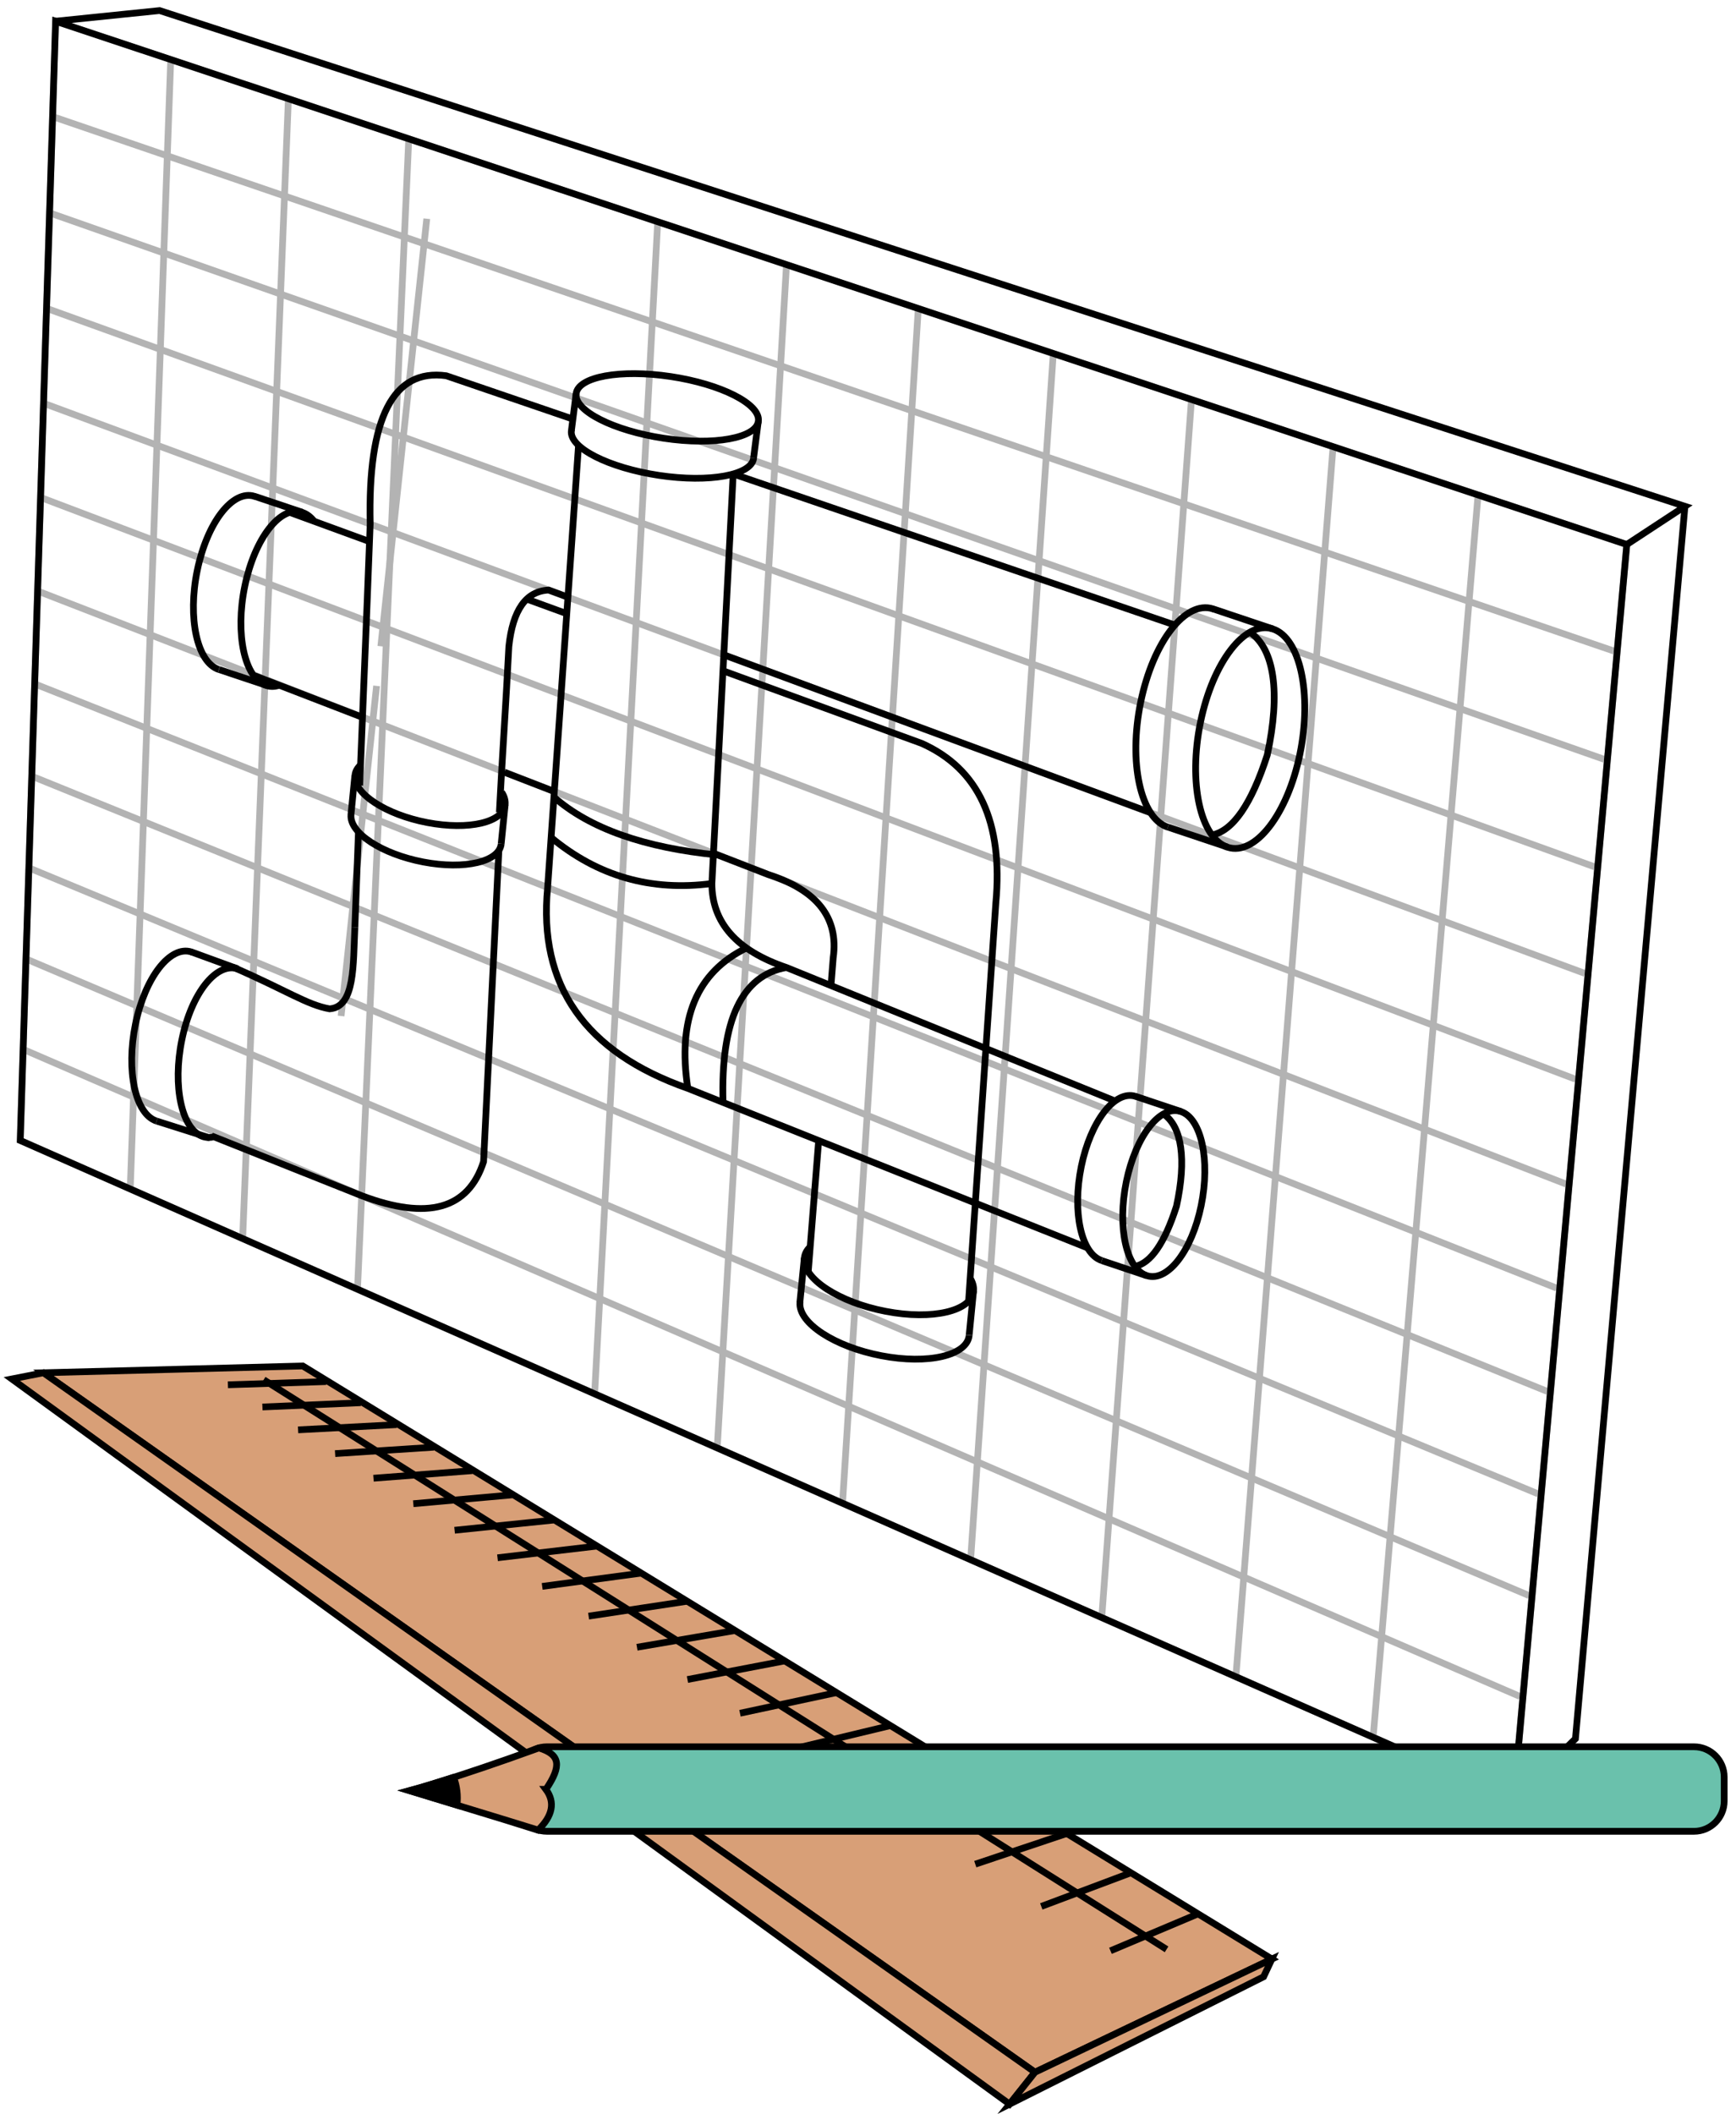 <svg width="147" height="179" viewBox="0 0 147 179" fill="none" xmlns="http://www.w3.org/2000/svg">
<path fill-rule="evenodd" clip-rule="evenodd" d="M4.709 1.797L137.753 46.101L128.177 152.344L1.714 96.56L4.709 1.797Z" stroke="#B3B3B3" stroke-width="0.57" stroke-miterlimit="22.93"/>
<path d="M14.458 5.038L11.028 100.671" stroke="#B3B3B3" stroke-width="0.57" stroke-miterlimit="22.93"/>
<path d="M2.009 81.108L129.481 135.095" stroke="#B3B3B3" stroke-width="0.57" stroke-miterlimit="22.93"/>
<path d="M34.612 11.751L30.271 109.156" stroke="#B3B3B3" stroke-width="0.57" stroke-miterlimit="22.93"/>
<path d="M2.502 65.64L131.032 117.813" stroke="#B3B3B3" stroke-width="0.57" stroke-miterlimit="22.93"/>
<path d="M55.693 18.775L50.351 118.018" stroke="#B3B3B3" stroke-width="0.57" stroke-miterlimit="22.93"/>
<path d="M2.994 49.966L132.616 100.253" stroke="#B3B3B3" stroke-width="0.57" stroke-miterlimit="22.93"/>
<path d="M77.759 26.119L71.342 127.275" stroke="#B3B3B3" stroke-width="0.57" stroke-miterlimit="22.93"/>
<path d="M3.495 34.071L134.216 82.421" stroke="#B3B3B3" stroke-width="0.57" stroke-miterlimit="22.93"/>
<path d="M100.892 33.825L93.293 136.958" stroke="#B3B3B3" stroke-width="0.57" stroke-miterlimit="22.93"/>
<path d="M4.003 17.955L135.849 64.294" stroke="#B3B3B3" stroke-width="0.57" stroke-miterlimit="22.93"/>
<path d="M24.42 8.362L20.547 104.864" stroke="#B3B3B3" stroke-width="0.57" stroke-miterlimit="22.93"/>
<path d="M2.256 73.402L130.253 126.487" stroke="#B3B3B3" stroke-width="0.57" stroke-miterlimit="22.93"/>
<path d="M36.138 18.52L32.249 54.717M31.888 58.073L28.884 86.023" stroke="#B3B3B3" stroke-width="0.57" stroke-miterlimit="22.93"/>
<path d="M2.748 57.827L131.82 109.066" stroke="#B3B3B3" stroke-width="0.57" stroke-miterlimit="22.93"/>
<path d="M66.599 22.402L60.732 122.589" stroke="#B3B3B3" stroke-width="0.57" stroke-miterlimit="22.93"/>
<path d="M3.248 42.047L133.412 91.374" stroke="#B3B3B3" stroke-width="0.57" stroke-miterlimit="22.93"/>
<path d="M125.181 41.637L116.294 146.854" stroke="#B3B3B3" stroke-width="0.57" stroke-miterlimit="22.93"/>
<path d="M1.772 88.764L128.71 143.637" stroke="#B3B3B3" stroke-width="0.57" stroke-miterlimit="22.93"/>
<path d="M89.19 29.927L82.19 132.059" stroke="#B3B3B3" stroke-width="0.57" stroke-miterlimit="22.93"/>
<path d="M3.749 26.037L135.028 73.394" stroke="#B3B3B3" stroke-width="0.57" stroke-miterlimit="22.93"/>
<path d="M112.881 37.821L104.65 141.971" stroke="#B3B3B3" stroke-width="0.57" stroke-miterlimit="22.93"/>
<path d="M4.266 9.806L136.678 55.128" stroke="#B3B3B3" stroke-width="0.57" stroke-miterlimit="22.93"/>
<path fill-rule="evenodd" clip-rule="evenodd" d="M1.714 96.56L4.709 1.797L137.753 46.101L128.177 152.344L1.714 96.56Z" stroke="black" stroke-width="0.57" stroke-miterlimit="22.93"/>
<path d="M137.753 46.101L142.677 42.868L13.514 0.894L4.709 1.797" stroke="black" stroke-width="0.57" stroke-miterlimit="22.93"/>
<path d="M128.176 152.344L133.404 147.215L142.676 42.868" stroke="black" stroke-width="0.57" stroke-miterlimit="22.93"/>
<path fill-rule="evenodd" clip-rule="evenodd" d="M107.768 53.248C105.446 52.502 102.705 56.038 101.655 61.143C100.604 66.247 101.638 70.99 103.961 71.737C106.283 72.483 109.024 68.947 110.074 63.842C111.124 58.738 110.091 53.995 107.768 53.248Z" stroke="black" stroke-width="0.57" stroke-miterlimit="22.93"/>
<path d="M26.595 44.132C26.308 43.762 25.963 43.5 25.577 43.377C23.731 42.786 21.564 45.584 20.727 49.638C19.89 53.691 20.711 57.45 22.557 58.041C22.927 58.164 23.312 58.139 23.698 58" stroke="black" stroke-width="0.57" stroke-miterlimit="22.93"/>
<path fill-rule="evenodd" clip-rule="evenodd" d="M99.973 94.106C98.225 93.548 96.165 96.199 95.377 100.039C94.59 103.879 95.361 107.449 97.117 108.007C98.865 108.565 100.924 105.915 101.712 102.074C102.5 98.234 101.729 94.664 99.973 94.106Z" stroke="black" stroke-width="0.57" stroke-miterlimit="22.93"/>
<path d="M20.12 82.027C18.323 81.453 16.214 84.079 15.402 88.026C14.589 91.973 15.385 95.649 17.191 96.232C17.494 96.33 17.806 96.33 18.118 96.248" stroke="black" stroke-width="0.57" stroke-miterlimit="22.93"/>
<path d="M30.575 64.737C30.271 64.991 30.091 65.303 30.058 65.656C29.927 67.182 32.667 68.971 36.179 69.644C39.692 70.317 42.646 69.628 42.777 68.093C42.802 67.765 42.703 67.42 42.482 67.084" stroke="black" stroke-width="0.57" stroke-miterlimit="22.93"/>
<path d="M68.601 105.57C68.314 105.841 68.142 106.169 68.109 106.53C67.961 108.253 71.046 110.272 75.002 111.027C78.957 111.79 82.289 111.01 82.436 109.279C82.469 108.926 82.362 108.565 82.141 108.204" stroke="black" stroke-width="0.57" stroke-miterlimit="22.93"/>
<path fill-rule="evenodd" clip-rule="evenodd" d="M48.784 33.341C48.62 34.785 51.951 36.467 56.21 37.107C60.469 37.747 64.055 37.091 64.219 35.647C64.383 34.202 61.052 32.52 56.793 31.88C52.534 31.24 48.948 31.896 48.784 33.341Z" stroke="black" stroke-width="0.57" stroke-miterlimit="22.93"/>
<path d="M102.754 51.566C102.754 51.566 102.722 51.558 102.705 51.55C100.383 50.803 97.642 54.34 96.592 59.444C95.541 64.548 96.575 69.291 98.898 70.038" stroke="black" stroke-width="0.57" stroke-miterlimit="22.93"/>
<path d="M21.597 42.039C21.597 42.039 21.572 42.031 21.556 42.023C19.709 41.432 17.543 44.23 16.706 48.284C15.869 52.33 16.69 56.096 18.536 56.687" stroke="black" stroke-width="0.57" stroke-miterlimit="22.93"/>
<path d="M96.198 92.843C96.198 92.843 96.173 92.834 96.157 92.826C94.409 92.268 92.349 94.919 91.562 98.759C90.774 102.599 91.545 106.169 93.301 106.727" stroke="black" stroke-width="0.57" stroke-miterlimit="22.93"/>
<path d="M16.247 80.615C16.247 80.615 16.222 80.607 16.206 80.599C14.409 80.024 12.284 82.757 11.471 86.712C10.659 90.668 11.455 94.336 13.26 94.918" stroke="black" stroke-width="0.57" stroke-miterlimit="22.93"/>
<path d="M42.441 71.433C42.309 72.959 39.355 73.656 35.843 72.983C32.331 72.311 29.59 70.522 29.721 68.995C29.721 68.987 29.721 68.971 29.721 68.962C29.943 66.763 30.049 65.655 30.049 65.647" stroke="black" stroke-width="0.57" stroke-miterlimit="22.93"/>
<path d="M67.739 110.247C67.739 110.247 67.739 110.272 67.739 110.288C67.591 112.012 70.677 114.03 74.632 114.785C78.588 115.548 81.919 114.769 82.067 113.046" stroke="black" stroke-width="0.57" stroke-miterlimit="22.93"/>
<path d="M48.381 36.45C48.381 36.45 48.381 36.475 48.381 36.483C48.217 37.928 51.549 39.61 55.808 40.25C60.067 40.89 63.653 40.233 63.817 38.789" stroke="black" stroke-width="0.57" stroke-miterlimit="22.93"/>
<path d="M102.705 51.55L107.793 53.256" stroke="black" stroke-width="0.57" stroke-miterlimit="22.93"/>
<path d="M21.564 42.022L25.602 43.376" stroke="black" stroke-width="0.57" stroke-miterlimit="22.93"/>
<path d="M96.157 92.826L99.989 94.106" stroke="black" stroke-width="0.57" stroke-miterlimit="22.93"/>
<path d="M16.206 80.599L20.12 82.027" stroke="black" stroke-width="0.57" stroke-miterlimit="22.93"/>
<path d="M67.731 110.28L68.109 106.505" stroke="black" stroke-width="0.57" stroke-miterlimit="22.93"/>
<path d="M48.382 36.483L48.784 33.324" stroke="black" stroke-width="0.57" stroke-miterlimit="22.93"/>
<path d="M98.898 70.03L103.944 71.721" stroke="black" stroke-width="0.57" stroke-miterlimit="22.93"/>
<path d="M18.544 56.687L22.541 58.024" stroke="black" stroke-width="0.57" stroke-miterlimit="22.93"/>
<path d="M93.301 106.735L97.092 108.007" stroke="black" stroke-width="0.57" stroke-miterlimit="22.93"/>
<path d="M13.26 94.918L17.798 96.355" stroke="black" stroke-width="0.57" stroke-miterlimit="22.93"/>
<path d="M42.44 71.433L42.777 68.118" stroke="black" stroke-width="0.57" stroke-miterlimit="22.93"/>
<path d="M82.067 113.037L82.436 109.295" stroke="black" stroke-width="0.57" stroke-miterlimit="22.93"/>
<path d="M63.809 38.789L64.211 35.663" stroke="black" stroke-width="0.57" stroke-miterlimit="22.93"/>
<path d="M105.906 53.577C107.883 54.988 108.458 58.599 107.309 63.924C105.971 68.077 104.412 70.333 102.631 70.703" stroke="black" stroke-width="0.57" stroke-miterlimit="22.93"/>
<path d="M21.613 57.188C21.613 57.188 21.539 57.204 21.498 57.212" stroke="black" stroke-width="0.57" stroke-miterlimit="22.93"/>
<path d="M98.569 94.352C100.055 95.411 100.49 98.127 99.62 102.131C98.619 105.258 97.445 106.956 96.099 107.227" stroke="black" stroke-width="0.57" stroke-miterlimit="22.93"/>
<path d="M99.48 52.92C84.159 47.676 71.695 43.418 62.085 40.127M48.513 35.482C41.365 33.037 37.787 31.814 37.787 31.814C33.282 31.191 31.14 35.376 31.346 44.37C31.034 52.674 30.665 61.241 30.459 66.517M30.353 70.44C30.148 75.831 30.049 78.531 30.049 78.531" stroke="black" stroke-width="0.57" stroke-miterlimit="22.93"/>
<path d="M19.775 81.904C24.305 83.874 26.003 85.08 27.907 85.416C30.082 85.26 29.893 81.691 30.049 78.523" stroke="black" stroke-width="0.57" stroke-miterlimit="22.93"/>
<path d="M97.429 68.807C81.731 63.005 69.66 58.541 61.216 55.415M48.168 50.59C47.036 50.171 46.461 49.958 46.461 49.958C44.541 50.048 43.417 51.648 43.089 54.734C42.867 59.19 42.473 65.008 42.285 68.782M42.243 71.999C41.382 89.568 40.947 98.357 40.947 98.357C39.65 102.386 36.212 103.346 30.624 101.237C26.39 99.547 22.155 97.864 17.921 96.174" stroke="black" stroke-width="0.57" stroke-miterlimit="22.93"/>
<path d="M68.429 107.794C68.765 103.543 69.061 99.801 69.323 96.568M70.365 83.447C70.488 81.879 70.554 81.091 70.554 81.091C71.03 77.719 69.2 75.372 65.064 74.051C63.464 73.435 61.88 72.82 60.329 72.213M46.937 67.018C45.247 66.362 44.237 65.968 42.719 65.385M30.862 60.798C30.73 60.749 30.796 60.773 30.665 60.724C24.469 58.328 21.564 57.212 21.564 57.212" stroke="black" stroke-width="0.57" stroke-miterlimit="22.93"/>
<path d="M82.018 110.174C83.552 87.697 84.324 76.463 84.324 76.463C84.956 69.595 82.863 65.09 78.046 62.94C71.924 60.7 66.32 58.656 61.224 56.794M47.996 51.96C46.831 51.534 45.706 51.123 44.623 50.729M31.297 45.855C28.137 44.698 25.889 43.877 24.543 43.385" stroke="black" stroke-width="0.57" stroke-miterlimit="22.93"/>
<path d="M48.989 37.706C47.241 62.669 46.371 75.15 46.371 75.15C45.567 83.43 49.53 89.101 58.253 92.153C78.276 100.146 89.559 104.643 92.103 105.66" stroke="black" stroke-width="0.57" stroke-miterlimit="22.93"/>
<path d="M62.086 40.127C60.888 63.244 60.28 74.798 60.28 74.798C60.28 78.121 62.389 80.493 66.607 81.921C85.194 89.47 94.483 93.245 94.483 93.245" stroke="black" stroke-width="0.57" stroke-miterlimit="22.93"/>
<path d="M46.904 67.486C49.932 70.145 54.56 71.778 60.789 72.393" stroke="black" stroke-width="0.57" stroke-miterlimit="22.93"/>
<path d="M46.666 70.908C50.613 74.19 55.151 75.487 60.28 74.806" stroke="black" stroke-width="0.57" stroke-miterlimit="22.93"/>
<path d="M58.245 92.153C57.342 86.286 58.992 82.322 63.21 80.263" stroke="black" stroke-width="0.57" stroke-miterlimit="22.93"/>
<path d="M61.224 93.335C61.019 86.376 62.816 82.568 66.607 81.912" stroke="black" stroke-width="0.57" stroke-miterlimit="22.93"/>
<path fill-rule="evenodd" clip-rule="evenodd" d="M25.643 115.655L107.703 165.867L87.639 175.452L3.675 116.229L25.643 115.655Z" fill="#D89F77" stroke="black" stroke-width="0.57" stroke-miterlimit="22.93"/>
<path fill-rule="evenodd" clip-rule="evenodd" d="M3.675 116.229L87.639 175.452L85.489 178.152L1 116.754L3.675 116.229Z" fill="#D89F77" stroke="black" stroke-width="0.57" stroke-miterlimit="22.93"/>
<path fill-rule="evenodd" clip-rule="evenodd" d="M87.639 175.452L107.702 165.867L106.997 167.369L85.489 178.152L87.639 175.452Z" fill="#D89F77" stroke="black" stroke-width="0.57" stroke-miterlimit="22.93"/>
<path d="M22.327 116.82L98.782 165.047" stroke="black" stroke-width="0.57" stroke-miterlimit="22.93"/>
<path d="M101.523 162.01L94.031 165.17" stroke="black" stroke-width="0.57" stroke-miterlimit="22.93"/>
<path d="M95.82 158.54L88.172 161.412" stroke="black" stroke-width="0.57" stroke-miterlimit="22.93"/>
<path d="M90.371 155.224L82.584 157.834" stroke="black" stroke-width="0.57" stroke-miterlimit="22.93"/>
<path d="M85.169 152.048L77.258 154.42" stroke="black" stroke-width="0.57" stroke-miterlimit="22.93"/>
<path d="M80.18 149.012L72.17 151.162" stroke="black" stroke-width="0.57" stroke-miterlimit="22.93"/>
<path d="M75.404 146.099L67.313 148.044" stroke="black" stroke-width="0.57" stroke-miterlimit="22.93"/>
<path d="M70.825 143.309L62.66 145.057" stroke="black" stroke-width="0.57" stroke-miterlimit="22.93"/>
<path d="M66.426 140.626L58.212 142.201" stroke="black" stroke-width="0.57" stroke-miterlimit="22.93"/>
<path d="M62.2 138.057L53.937 139.469" stroke="black" stroke-width="0.57" stroke-miterlimit="22.93"/>
<path d="M58.138 135.579L49.842 136.835" stroke="black" stroke-width="0.57" stroke-miterlimit="22.93"/>
<path d="M54.232 133.2L45.911 134.316" stroke="black" stroke-width="0.57" stroke-miterlimit="22.93"/>
<path d="M50.474 130.91L42.128 131.894" stroke="black" stroke-width="0.57" stroke-miterlimit="22.93"/>
<path d="M46.847 128.702L38.493 129.564" stroke="black" stroke-width="0.57" stroke-miterlimit="22.93"/>
<path d="M43.359 126.569L34.997 127.316" stroke="black" stroke-width="0.57" stroke-miterlimit="22.93"/>
<path d="M39.987 124.518L31.625 125.158" stroke="black" stroke-width="0.57" stroke-miterlimit="22.93"/>
<path d="M36.729 122.531L28.375 123.073" stroke="black" stroke-width="0.57" stroke-miterlimit="22.93"/>
<path d="M33.586 120.62L25.241 121.063" stroke="black" stroke-width="0.57" stroke-miterlimit="22.93"/>
<path d="M30.55 118.765L22.221 119.126" stroke="black" stroke-width="0.57" stroke-miterlimit="22.93"/>
<path d="M27.612 116.976L19.299 117.247" stroke="black" stroke-width="0.57" stroke-miterlimit="22.93"/>
<path d="M143.44 147.896H46.314C44.9 147.896 43.753 149.042 43.753 150.456V152.491C43.753 153.905 44.9 155.052 46.314 155.052H143.44C144.854 155.052 146 153.905 146 152.491V150.456C146 149.042 144.854 147.896 143.44 147.896Z" fill="#6AC1AC" stroke="black" stroke-width="0.57" stroke-miterlimit="22.93"/>
<path fill-rule="evenodd" clip-rule="evenodd" d="M46.231 151.499C47.586 149.496 47.438 148.544 45.633 147.995C38.387 150.629 34.678 151.613 34.678 151.613C41.874 153.804 45.509 154.921 45.567 154.945C46.806 153.739 47.028 152.59 46.223 151.499H46.231Z" fill="#D89F77" stroke="black" stroke-width="0.57" stroke-miterlimit="22.93"/>
<path fill-rule="evenodd" clip-rule="evenodd" d="M38.403 150.481C35.933 151.277 34.685 151.613 34.685 151.613L38.698 152.836C38.788 152.024 38.698 151.236 38.411 150.481H38.403Z" fill="black" stroke="black" stroke-width="0.57" stroke-miterlimit="22.93"/>
</svg>
